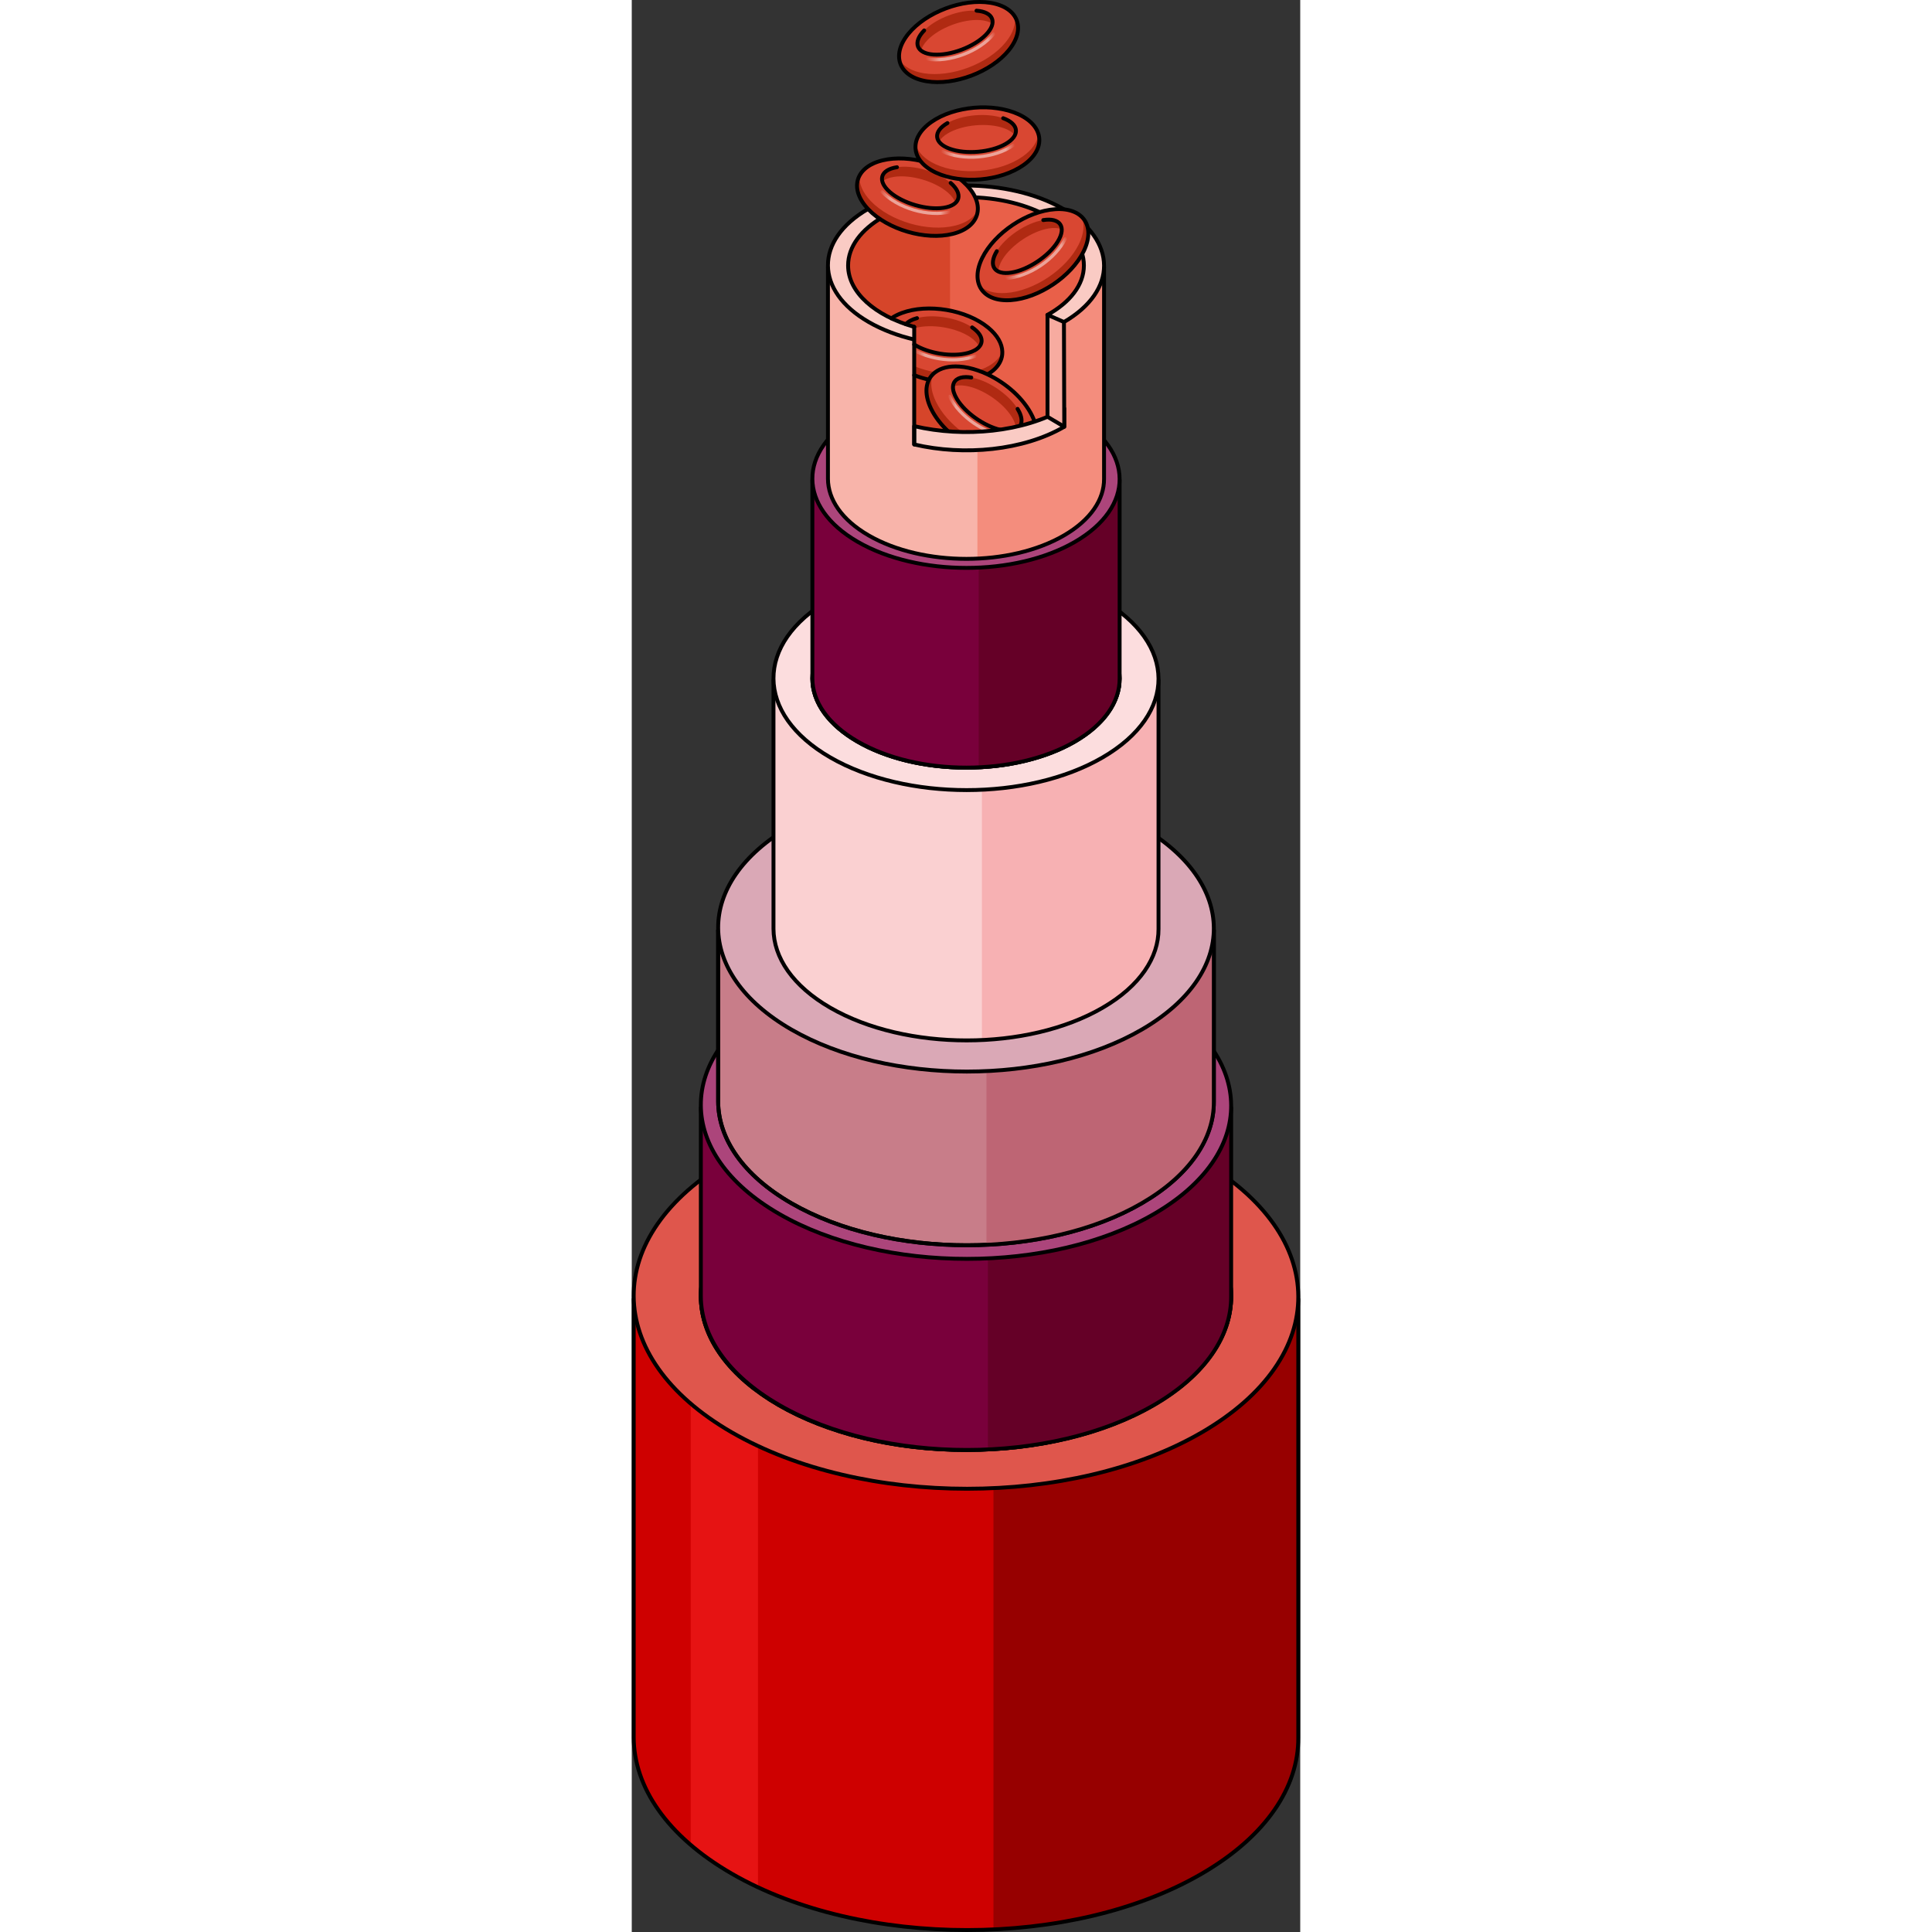 <?xml version="1.0" encoding="utf-8"?>
<!-- Created by: Science Figures, www.sciencefigures.org, Generator: Science Figures Editor -->
<svg version="1.1" id="Layer_1" xmlns="http://www.w3.org/2000/svg" xmlns:xlink="http://www.w3.org/1999/xlink" 
	 width="800px" height="800px" viewBox="0 0 171.792 496.506" enable-background="new 0 0 171.792 496.506"
	 xml:space="preserve">
<rect x="0" y="0" width="171.792" height="496.506" fill="#333333" stroke="none"/>
<g>
	<g>
		<g>
			<g>
				<g>
					<path fill="#CE0000" d="M171.292,333.873H0.5v112.669h0c0.072,12.659,8.481,25.318,25.212,34.977
						c33.452,19.314,87.529,19.319,120.773-0.001c16.618-9.657,24.88-22.317,24.806-34.976h0.001V333.873z"/>
					<path fill="#E61313" d="M24.404,335.65h-1.222c-4.435,0-8.031,3.596-8.031,8.031v130.44c3.047,2.609,6.563,5.09,10.561,7.397
						c2.158,1.246,4.405,2.408,6.723,3.493v-141.33C32.435,339.246,28.839,335.65,24.404,335.65z"/>
					<path fill="#970000" d="M92.95,495.838c19.541-0.895,38.632-5.659,53.535-14.32c16.618-9.657,24.88-22.317,24.806-34.976h0.001
						V333.873H92.95V495.838z"/>
					<path fill="none" stroke="#000000" stroke-linecap="round" stroke-linejoin="round" stroke-miterlimit="10" d="
						M171.292,333.873H0.5v112.669h0c0.072,12.659,8.481,25.318,25.212,34.977c33.452,19.314,87.529,19.319,120.773-0.001
						c16.618-9.657,24.88-22.317,24.806-34.976h0.001V333.873z"/>
					<g>
						<g enable-background="new    ">
							<g>
								<path fill="#DF564C" stroke="#000000" stroke-linecap="round" stroke-linejoin="round" stroke-miterlimit="10" d="
									M146.082,298.157c-33.462-19.319-87.529-19.319-120.764-0.005c-33.244,19.319-33.068,50.637,0.394,69.956
									c33.452,19.314,87.529,19.319,120.773-0.001C179.72,348.794,179.534,317.471,146.082,298.157"/>
							</g>
						</g>
					</g>
					<g>
						<g enable-background="new    ">
							<g>
								<path fill="#F48D7D" d="M133.947,305.209c-26.715-15.424-69.881-15.424-96.415-0.004
									c-26.541,15.424-26.401,40.427,0.314,55.851c26.708,15.42,69.881,15.424,96.422,0
									C160.802,345.636,160.654,320.628,133.947,305.209"/>
							</g>
						</g>
					</g>
				</g>
				
					<ellipse fill="#F48D7D" stroke="#000000" stroke-linecap="round" stroke-linejoin="round" stroke-miterlimit="10" cx="85.896" cy="333.133" rx="68.143" ry="39.489"/>
				
					<ellipse fill="none" stroke="#000000" stroke-linecap="round" stroke-linejoin="round" stroke-miterlimit="10" cx="85.896" cy="333.133" rx="68.143" ry="39.489"/>
			</g>
			<g>
				<g>
					<path fill="#79003B" d="M154.039,284.638H17.753v48.514h0c0.057,10.101,6.768,20.203,20.118,27.91
						c26.694,15.412,69.845,15.416,96.372,0c13.26-7.706,19.853-17.808,19.794-27.91h0V284.638z"/>
					<path fill="#650027" d="M91.525,372.489c15.593-0.714,30.827-4.516,42.719-11.427c13.26-7.706,19.853-17.808,19.794-27.91h0
						v-48.514H91.525V372.489z"/>
					<path fill="none" stroke="#000000" stroke-linecap="round" stroke-linejoin="round" stroke-miterlimit="10" d="
						M154.039,284.638H17.753v48.514h0c0.057,10.101,6.768,20.203,20.118,27.91c26.694,15.412,69.845,15.416,96.372,0
						c13.26-7.706,19.853-17.808,19.794-27.91h0V284.638z"/>
					<g>
						<g enable-background="new    ">
							<g>
								<path fill="#AC457B" stroke="#000000" stroke-linecap="round" stroke-linejoin="round" stroke-miterlimit="10" d="
									M133.922,256.138c-26.701-15.416-69.845-15.416-96.365-0.004c-26.528,15.416-26.387,40.407,0.314,55.822
									c26.694,15.412,69.845,15.416,96.372,0C160.764,296.545,160.616,271.55,133.922,256.138"/>
							</g>
						</g>
					</g>
					<g>
						<g enable-background="new    ">
							<g>
								<path fill="#F48D7D" d="M129.665,258.612c-24.334-14.049-63.654-14.049-87.823-0.003
									c-24.176,14.05-24.048,36.825,0.286,50.874c24.328,14.046,63.654,14.049,87.83,0
									C154.127,295.437,153.993,272.658,129.665,258.612"/>
							</g>
						</g>
					</g>
				</g>
			</g>
			<g>
				<g>
					<path fill="#C87D89" stroke="#000000" stroke-linecap="round" stroke-linejoin="round" stroke-miterlimit="10" d="
						M149.589,239.041H22.203v44.084h0c0.053,9.442,6.326,18.883,18.804,26.088c24.95,14.405,65.284,14.409,90.079,0
						c12.394-7.203,18.557-16.645,18.502-26.087h0V239.041z"/>
					<path fill="#BE6574" d="M91.157,319.893c14.575-0.668,28.814-4.221,39.929-10.681c12.394-7.203,18.557-16.645,18.502-26.087h0
						v-44.084H91.157V319.893z"/>
					<path fill="none" stroke="#000000" stroke-linecap="round" stroke-linejoin="round" stroke-miterlimit="10" d="
						M149.589,239.041H22.203v44.084h0c0.053,9.442,6.326,18.883,18.804,26.088c24.95,14.405,65.284,14.409,90.079,0
						c12.394-7.203,18.557-16.645,18.502-26.087h0V239.041z"/>
					<g>
						<g enable-background="new    ">
							<g>
								<path fill="#DAA8B6" stroke="#000000" stroke-linecap="round" stroke-linejoin="round" stroke-miterlimit="10" d="
									M130.786,212.403c-24.957-14.409-65.284-14.409-90.072-0.004c-24.795,14.409-24.664,37.768,0.294,52.177
									c24.951,14.405,65.284,14.409,90.079,0C155.875,250.17,155.736,226.808,130.786,212.403"/>
							</g>
						</g>
					</g>
				</g>
				
					<ellipse fill="#F48D7D" stroke="#000000" stroke-linecap="round" stroke-linejoin="round" stroke-miterlimit="10" cx="85.896" cy="238.49" rx="44.819" ry="25.973"/>
			</g>
			<g>
				<g>
					<path fill="#FAD0D1" d="M135.371,174.821h-98.95v63.897h0c0.042,7.334,4.914,14.668,14.607,20.264
						c19.381,11.19,50.711,11.193,69.971,0c9.628-5.595,14.415-12.93,14.372-20.264h0V174.821z"/>
					<path fill="#F7B1B3" d="M89.983,267.279c11.321-0.519,22.382-3.279,31.016-8.296c9.628-5.595,14.415-12.93,14.372-20.264h0
						v-63.897H89.983V267.279z"/>
					<path fill="none" stroke="#000000" stroke-linecap="round" stroke-linejoin="round" stroke-miterlimit="10" d="
						M135.371,174.821h-98.95v63.897h0c0.042,7.334,4.914,14.668,14.607,20.264c19.381,11.19,50.711,11.193,69.971,0
						c9.628-5.595,14.415-12.93,14.372-20.264h0V174.821z"/>
					<g>
						<g enable-background="new    ">
							<g>
								<path fill="#FCDDDE" stroke="#000000" stroke-linecap="round" stroke-linejoin="round" stroke-miterlimit="10" d="
									M120.765,154.129c-19.386-11.193-50.711-11.193-69.966-0.003c-19.26,11.193-19.158,29.337,0.228,40.53
									c19.381,11.19,50.711,11.193,69.971,0C140.254,183.466,140.146,165.319,120.765,154.129"/>
							</g>
						</g>
					</g>
					<g>
						<g enable-background="new    ">
							<g>
								<path fill="#F48D7D" d="M113.735,158.215c-15.478-8.936-40.486-8.936-55.859-0.002
									c-15.377,8.936-15.295,23.422,0.182,32.358c15.473,8.934,40.486,8.936,55.863,0
									C129.294,181.637,129.208,167.148,113.735,158.215"/>
							</g>
						</g>
					</g>
				</g>
				
					<ellipse fill="#F48D7D" stroke="#000000" stroke-linecap="round" stroke-linejoin="round" stroke-miterlimit="10" cx="85.896" cy="174.393" rx="39.479" ry="22.879"/>
				
					<ellipse fill="none" stroke="#000000" stroke-linecap="round" stroke-linejoin="round" stroke-miterlimit="10" cx="85.896" cy="174.393" rx="39.479" ry="22.879"/>
			</g>
			<g>
				<g>
					<path fill="#79003B" d="M125.375,123.417H46.417v50.987h0c0.033,5.852,3.921,11.705,11.656,16.17
						c15.465,8.929,40.465,8.931,55.834,0c7.683-4.465,11.502-10.317,11.468-16.17h0V123.417z"/>
					<path fill="#650027" d="M89.157,197.194c9.034-0.414,17.86-2.616,24.75-6.62c7.683-4.465,11.502-10.317,11.468-16.17h0v-50.987
						H89.157V197.194z"/>
					<path fill="none" stroke="#000000" stroke-linecap="round" stroke-linejoin="round" stroke-miterlimit="10" d="
						M125.375,123.417H46.417v50.987h0c0.033,5.852,3.921,11.705,11.656,16.17c15.465,8.929,40.465,8.931,55.834,0
						c7.683-4.465,11.502-10.317,11.468-16.17h0V123.417z"/>
					<g>
						<g enable-background="new    ">
							<g>
								<path fill="#AC457B" stroke="#000000" stroke-linecap="round" stroke-linejoin="round" stroke-miterlimit="10" d="
									M113.72,106.905c-15.47-8.931-40.465-8.931-55.83-0.002c-15.369,8.931-15.288,23.41,0.182,32.341
									c15.465,8.929,40.465,8.931,55.834,0C129.271,130.315,129.186,115.834,113.72,106.905"/>
							</g>
						</g>
					</g>
					<g>
						<g enable-background="new    ">
							<g>
								<path fill="#650027" d="M110.901,108.544c-13.902-8.026-36.365-8.026-50.172-0.002
									c-13.812,8.026-13.738,21.038,0.164,29.064c13.898,8.024,36.365,8.026,50.176,0
									C124.876,129.581,124.799,116.568,110.901,108.544"/>
							</g>
						</g>
					</g>
				</g>
			</g>
			<g>
				<g>
					<path fill="#F8B4AA" d="M121.374,68.534H50.418v54.54h0c0.03,5.259,3.524,10.518,10.474,14.531
						c13.898,8.024,36.365,8.026,50.176,0c6.904-4.012,10.337-9.272,10.306-14.531h0V68.534z"/>
					<path fill="#F48D7D" d="M88.826,143.555c8.119-0.372,16.05-2.351,22.242-5.949c6.904-4.012,10.337-9.272,10.306-14.531h0
						v-54.54H88.826V143.555z"/>
					<path fill="none" stroke="#000000" stroke-linecap="round" stroke-linejoin="round" stroke-miterlimit="10" d="M121.374,68.534
						H50.418v54.54h0c0.03,5.259,3.524,10.518,10.474,14.531c13.898,8.024,36.365,8.026,50.176,0
						c6.904-4.012,10.337-9.272,10.306-14.531h0V68.534z"/>
					<path fill="#FACBC4" stroke="#000000" stroke-linecap="round" stroke-linejoin="round" stroke-miterlimit="10" d="
						M110.901,53.696c-13.902-8.026-36.365-8.026-50.172-0.002C46.917,61.72,46.99,74.731,60.892,82.758
						c13.898,8.024,36.365,8.026,50.176,0C124.876,74.733,124.799,61.72,110.901,53.696"/>
				</g>
				<path fill="#BE6574" d="M116.193,68.227c0-9.697-13.565-17.558-30.297-17.558c-16.733,0-30.298,7.861-30.298,17.558
					c0,6.929,6.929,12.919,16.988,15.775v25.512c0,0,16.023,4.951,34.257-2.399l4.225-24.357l-4.225-1.85h-0.005
					C112.6,77.711,116.193,73.214,116.193,68.227z"/>
				<path fill="#E96049" d="M106.845,80.908l4.226,1.846l-4.226,24.358c-1.123,0.456-2.231,0.856-3.338,1.217
					c-1.233,0.408-2.458,0.762-3.66,1.068c-0.008,0-0.008,0.008-0.016,0.008c-0.385,0.094-0.77,0.189-1.155,0.275
					c-1.359,0.322-2.694,0.573-3.99,0.77c-0.723,0.118-1.429,0.212-2.129,0.291c-0.566,0.071-1.131,0.134-1.681,0.173
					c-2.066,0.189-4.014,0.251-5.813,0.22c-1.288-0.016-2.498-0.071-3.621-0.157c-5.451-0.408-8.852-1.461-8.852-1.461V84.002
					c-0.738-0.212-1.453-0.432-2.152-0.683c-1.312-0.448-2.553-0.95-3.723-1.508C59.928,78.59,55.6,73.705,55.6,68.23
					c0-9.701,13.565-17.563,30.296-17.563s30.296,7.863,30.296,17.563C116.192,73.21,112.602,77.703,106.845,80.908z"/>
				<path fill="#D6452A" d="M81.793,111.004v-60.17c-14.791,1.161-26.195,8.503-26.195,17.393c0,6.929,6.929,12.919,16.988,15.775
					v25.512C72.586,109.513,76.136,110.609,81.793,111.004z"/>
				<g>
					<g>
						<g enable-background="new    ">
							<g>
								<path fill="#D94732" d="M95.227,90.341c0.008,0.008,0.008,0.008,0,0.016c0.008,0.157,0.008,0.314-0.008,0.471
									c0,0.11-0.008,0.22-0.024,0.33v0.024c0,0.008,0,0.016,0,0.016c0,0.031-0.008,0.071-0.016,0.102
									c-0.016,0.126-0.039,0.251-0.063,0.377c-0.039,0.181-0.086,0.361-0.141,0.542c-0.063,0.173-0.126,0.353-0.204,0.526
									c-0.306,0.699-0.762,1.359-1.367,1.964c-0.133,0.134-0.275,0.267-0.424,0.401c-0.346,0.291-0.723,0.573-1.131,0.84
									c-0.142,0.086-0.283,0.173-0.432,0.251c-0.189,0.11-0.385,0.22-0.589,0.322s-0.416,0.196-0.636,0.298
									c-0.22,0.094-0.448,0.189-0.683,0.275c-0.251,0.094-0.503,0.181-0.762,0.267c-1.814,0.573-3.817,0.872-5.891,0.903h-0.008
									c-1.917,0.039-3.896-0.149-5.821-0.55c-0.22-0.039-0.44-0.086-0.66-0.141H76.36c-1.296-0.291-2.56-0.676-3.77-1.155V84.002
									c-0.738-0.212-1.453-0.432-2.152-0.683c-1.312-0.448-2.553-0.95-3.723-1.508c0.746-0.526,1.626-0.982,2.639-1.359
									c6.724-2.529,16.684-0.848,22.253,3.747C93.963,86.147,95.157,88.307,95.227,90.341z"/>
							</g>
						</g>
					</g>
					<path fill="#B02A12" d="M95.227,90.341c0.008,0.008,0.008,0.008,0,0.016c0.031,0.825-0.126,1.626-0.455,2.388
						c-0.306,0.699-0.762,1.359-1.367,1.964c-0.133,0.134-0.275,0.267-0.424,0.401c-0.346,0.291-0.723,0.573-1.131,0.84
						c-0.142,0.086-0.283,0.173-0.424,0.259c-0.189,0.102-0.393,0.212-0.597,0.314s-0.416,0.196-0.636,0.298
						c-0.22,0.094-0.448,0.189-0.683,0.275c-0.251,0.094-0.503,0.181-0.762,0.267c-1.814,0.573-3.817,0.872-5.891,0.903h-0.008
						c-1.917,0.039-3.896-0.149-5.821-0.55c-0.22-0.039-0.44-0.086-0.66-0.141H76.36c-1.296-0.291-2.56-0.676-3.77-1.155v-2.333
						c1.704,0.707,3.535,1.233,5.404,1.571c3.786,0.691,7.721,0.581,11.012-0.44c0.299-0.094,0.589-0.189,0.872-0.298
						C92.698,93.86,94.497,92.226,95.227,90.341z"/>
					<g>
						<g enable-background="new    ">
							<g>
								<path fill="none" stroke="#000000" stroke-linecap="round" stroke-linejoin="round" stroke-miterlimit="10" d="
									M66.714,81.811c0.746-0.526,1.626-0.982,2.639-1.359c6.724-2.529,16.684-0.848,22.253,3.747
									c2.356,1.948,3.55,4.108,3.621,6.142c0.008,0.008,0.008,0.008,0,0.016c0.008,0.157,0.008,0.314-0.008,0.471
									c0,0.118-0.008,0.236-0.024,0.353c0,0.008,0,0.016,0,0.016c-0.016,0.165-0.047,0.322-0.079,0.479
									c-0.039,0.181-0.086,0.361-0.141,0.542c-0.063,0.173-0.126,0.353-0.204,0.526c-0.306,0.699-0.762,1.359-1.367,1.964
									c-0.134,0.134-0.275,0.267-0.424,0.401c-0.346,0.291-0.723,0.573-1.131,0.84c-0.141,0.086-0.283,0.173-0.432,0.251
									c-0.189,0.11-0.385,0.22-0.589,0.322s-0.416,0.196-0.636,0.298c-0.22,0.094-0.448,0.189-0.683,0.275
									c-0.251,0.094-0.503,0.181-0.762,0.267c-1.814,0.573-3.817,0.872-5.891,0.903h-0.008c-1.917,0.039-3.896-0.149-5.82-0.55
									c-0.22-0.039-0.44-0.086-0.66-0.141H76.36c-1.296-0.291-2.561-0.676-3.77-1.155"/>
							</g>
						</g>
					</g>
					<g>
						<g enable-background="new    ">
							<g>
								<path fill="#D94732" d="M89.91,87.561c0,0.086-0.008,0.165-0.016,0.251c-0.008,0.094-0.024,0.189-0.047,0.275
									c-0.016,0.071-0.039,0.134-0.063,0.204c-0.024,0.079-0.055,0.157-0.094,0.236c-0.039,0.079-0.079,0.149-0.126,0.228
									c-0.078,0.134-0.173,0.259-0.283,0.377c-0.566,0.66-1.524,1.202-2.859,1.571c-4.077,1.115-10.164,0.141-13.832-2.168v-4.532
									c-0.738-0.212-1.453-0.432-2.152-0.683c0.573-0.652,1.532-1.202,2.867-1.563c4.202-1.155,10.549-0.086,14.17,2.38
									C89.109,85.251,89.91,86.461,89.91,87.561z"/>
							</g>
						</g>
					</g>
					<path fill="#B02A12" d="M89.91,87.561c0,0.086-0.008,0.165-0.016,0.251c-0.008,0.094-0.024,0.189-0.047,0.275
						c-0.016,0.071-0.039,0.134-0.063,0.204c-0.024,0.079-0.055,0.157-0.094,0.236c-0.039,0.079-0.079,0.149-0.126,0.228
						c-0.078,0.134-0.173,0.259-0.283,0.377c-0.338-0.817-1.068-1.657-2.231-2.451c-3.629-2.474-9.968-3.535-14.178-2.388
						c-0.094,0.024-0.189,0.055-0.283,0.086v-0.377c-0.738-0.212-1.453-0.432-2.152-0.683c0.573-0.652,1.532-1.202,2.867-1.563
						c4.202-1.155,10.549-0.086,14.17,2.38C89.109,85.251,89.91,86.461,89.91,87.561z"/>
					<g>
						<g enable-background="new    ">
							<g>
								<path fill="none" stroke="#000000" stroke-linecap="round" stroke-linejoin="round" stroke-miterlimit="10" d="
									M73.305,81.756c-1.335,0.361-2.294,0.911-2.867,1.563"/>
								<path fill="none" stroke="#000000" stroke-linecap="round" stroke-linejoin="round" stroke-miterlimit="10" d="
									M72.59,88.535c3.668,2.309,9.756,3.283,13.832,2.168c1.335-0.369,2.294-0.911,2.859-1.571
									c0.11-0.118,0.204-0.243,0.283-0.377c0.047-0.079,0.086-0.149,0.126-0.228c0.039-0.079,0.071-0.157,0.094-0.236
									c0.024-0.071,0.047-0.134,0.063-0.204c0.024-0.086,0.039-0.181,0.047-0.275c0.008-0.086,0.016-0.165,0.016-0.251
									c0-1.1-0.801-2.309-2.435-3.425"/>
								<path fill="none" stroke="#000000" stroke-linecap="round" stroke-linejoin="round" stroke-miterlimit="10" d="
									M87.475,84.138"/>
							</g>
						</g>
					</g>
					<g opacity="0.5">
						<g enable-background="new    ">
							<g>
								<linearGradient id="SVGID_1_" gradientUnits="userSpaceOnUse" x1="72.59" y1="91.233" x2="88.698" y2="91.233">
									<stop  offset="0" style="stop-color:#FFFFFF;stop-opacity:0"/>
									<stop  offset="0.171" style="stop-color:#FFFFFF"/>
									<stop  offset="0.555" style="stop-color:#FFFFFF"/>
									<stop  offset="0.871" style="stop-color:#FFFFFF"/>
									<stop  offset="1" style="stop-color:#FFFFFF;stop-opacity:0"/>
								</linearGradient>
								<path fill="url(#SVGID_1_)" d="M88.433,91.904c-2.788,1.053-6.252,1.233-9.599,0.668c-2.215-0.377-4.367-1.068-6.245-2.058
									v-0.935c4.532,2.553,10.989,3.275,15.552,1.547c0.212-0.079,0.448,0.031,0.526,0.243
									C88.755,91.582,88.645,91.818,88.433,91.904z"/>
							</g>
						</g>
					</g>
				</g>
				<g>
					<g>
						<g enable-background="new    ">
							<g>
								<path fill="#D94732" d="M103.506,108.329c-1.233,0.408-2.458,0.762-3.66,1.068c-0.008,0.016-0.016,0.024-0.024,0.031
									c0-0.008,0.008-0.016,0.008-0.024c-0.385,0.094-0.77,0.189-1.155,0.275c-1.359,0.322-2.694,0.573-3.99,0.77
									c-0.723,0.118-1.429,0.212-2.129,0.291c-0.566,0.071-1.131,0.134-1.681,0.173c-2.066,0.189-4.014,0.251-5.813,0.22
									c-1.288-0.016-2.498-0.071-3.621-0.157c-1.909-1.783-3.48-3.802-4.509-5.915c-0.817-1.681-1.202-3.26-1.202-4.658
									c0-0.173,0.008-0.338,0.016-0.503c0.008-0.063,0.008-0.126,0.016-0.196c0.023-0.189,0.047-0.369,0.078-0.55
									c0.031-0.173,0.071-0.338,0.118-0.503c0.016-0.079,0.039-0.149,0.063-0.212c0.031-0.102,0.063-0.204,0.102-0.298
									c0.031-0.094,0.063-0.181,0.11-0.267c0-0.008,0-0.016,0.008-0.024c0.031-0.071,0.055-0.134,0.086-0.196
									c0.008-0.031,0.024-0.055,0.031-0.079h0.008c0.016-0.024,0.023-0.055,0.039-0.079c0.086-0.157,0.173-0.314,0.275-0.463
									c0.008-0.008,0.016-0.016,0.024-0.031c0.086-0.134,0.189-0.267,0.298-0.401c0.126-0.157,0.267-0.314,0.416-0.456
									c0.173-0.173,0.369-0.338,0.573-0.487c1.453-1.1,3.558-1.642,6.205-1.461c1.571,0.11,3.189,0.463,4.807,1.021
									c0.809,0.275,1.61,0.605,2.411,0.982c0,0,0,0,0.008,0.008c4.87,2.294,9.339,6.276,11.46,10.635
									C103.129,107.347,103.341,107.842,103.506,108.329z"/>
							</g>
						</g>
					</g>
					<path fill="#B02A12" d="M85.063,111.133c-1.288-0.016-2.498-0.071-3.621-0.157c-1.909-1.783-3.48-3.802-4.509-5.915
						c-0.817-1.681-1.202-3.26-1.202-4.658c0-0.173,0.008-0.338,0.016-0.503c0.008-0.063,0.008-0.126,0.016-0.196
						c0.023-0.189,0.047-0.369,0.078-0.55c0.031-0.173,0.071-0.338,0.118-0.503c0.016-0.079,0.039-0.149,0.063-0.212
						c0.031-0.102,0.063-0.204,0.102-0.298c0.031-0.094,0.063-0.181,0.11-0.267c0-0.008,0-0.016,0.008-0.024
						c0.031-0.071,0.055-0.134,0.086-0.196c0.008-0.024,0.024-0.055,0.039-0.079c0.016-0.024,0.023-0.055,0.039-0.079
						c0.086-0.157,0.173-0.314,0.275-0.463c0.008-0.008,0.016-0.016,0.024-0.031c0.086-0.134,0.189-0.267,0.298-0.401
						c0.126-0.157,0.267-0.314,0.416-0.456c-0.196,0.487-0.33,1.005-0.393,1.571c-0.204,1.602,0.157,3.472,1.147,5.514
						C79.604,106.169,82.094,108.941,85.063,111.133z"/>
					<g>
						<g enable-background="new    ">
							<g>
								<path fill="none" stroke="#000000" stroke-linecap="round" stroke-linejoin="round" stroke-miterlimit="10" d="
									M103.506,108.329c-0.165-0.487-0.377-0.982-0.621-1.485c-2.121-4.359-6.59-8.342-11.46-10.635
									c-0.008-0.008-0.008-0.008-0.008-0.008c-0.801-0.377-1.602-0.707-2.411-0.982c-1.618-0.558-3.236-0.911-4.807-1.021
									c-2.647-0.181-4.752,0.361-6.205,1.461c-0.204,0.149-0.401,0.314-0.573,0.487c-0.149,0.141-0.291,0.298-0.416,0.456
									c-0.11,0.134-0.212,0.267-0.298,0.401c-0.008,0.016-0.016,0.024-0.024,0.031c-0.102,0.149-0.189,0.306-0.275,0.463
									c-0.016,0.024-0.024,0.055-0.039,0.079H76.36c-0.008,0.024-0.024,0.047-0.031,0.079c-0.031,0.063-0.055,0.126-0.086,0.196
									c-0.008,0.008-0.008,0.016-0.008,0.024c-0.047,0.086-0.079,0.173-0.11,0.267c-0.039,0.094-0.071,0.196-0.102,0.298
									c-0.024,0.063-0.047,0.134-0.063,0.212c-0.047,0.165-0.086,0.33-0.118,0.503c-0.031,0.181-0.055,0.361-0.079,0.55
									c-0.008,0.071-0.008,0.134-0.016,0.196c-0.008,0.165-0.016,0.33-0.016,0.503c0,1.398,0.385,2.977,1.202,4.658
									c1.029,2.113,2.6,4.132,4.509,5.915"/>
							</g>
						</g>
					</g>
					<g>
						<g enable-background="new    ">
							<g>
								<path fill="#D94732" d="M100.145,108.478c-0.016,0.126-0.039,0.243-0.071,0.361c-0.047,0.204-0.126,0.393-0.228,0.558
									c-0.008,0.016-0.016,0.024-0.024,0.031c0-0.008,0.008-0.016,0.008-0.024c-0.385,0.094-0.77,0.189-1.155,0.275
									c-1.359,0.322-2.694,0.573-3.99,0.77c-4.147-0.974-8.986-4.367-11.122-7.902c-0.73-1.21-1.053-2.278-1.013-3.158
									c0-0.086,0.008-0.173,0.024-0.251c0-0.024,0-0.039,0.008-0.055c0.008-0.086,0.024-0.165,0.047-0.243
									c0.024-0.086,0.047-0.173,0.078-0.251c0.031-0.086,0.063-0.165,0.102-0.243c0.008-0.031,0.024-0.055,0.039-0.079
									c0.023-0.039,0.047-0.079,0.078-0.118c0.047-0.079,0.102-0.157,0.165-0.228c0.055-0.063,0.11-0.126,0.173-0.189
									c0.055-0.055,0.126-0.11,0.196-0.165c0.566-0.432,1.382-0.668,2.427-0.668c0.212,0,0.432,0.008,0.66,0.031
									c0.228,0.016,0.463,0.047,0.707,0.086c0.487,0.079,0.982,0.196,1.492,0.346c3.975,1.17,8.397,4.383,10.408,7.713
									c0.173,0.283,0.322,0.566,0.448,0.833c0.134,0.267,0.236,0.526,0.322,0.785
									C100.145,107.355,100.215,107.952,100.145,108.478z"/>
							</g>
						</g>
					</g>
					<path fill="#B02A12" d="M100.145,108.478c-0.016,0.126-0.039,0.243-0.071,0.361c-0.055,0.204-0.134,0.393-0.244,0.566
						c-0.385,0.094-0.77,0.189-1.155,0.275c-0.102-0.73-0.416-1.563-0.966-2.466c-2.27-3.755-7.596-7.36-11.9-8.059
						c-1.367-0.22-2.467-0.126-3.26,0.236c0-0.086,0.008-0.173,0.024-0.251c0-0.024,0-0.039,0.008-0.055
						c0.008-0.086,0.024-0.165,0.047-0.243c0.024-0.086,0.047-0.173,0.078-0.251c0.031-0.086,0.063-0.165,0.102-0.243
						c0.008-0.031,0.024-0.055,0.039-0.079h0.008c0.016-0.039,0.039-0.079,0.071-0.118c0.047-0.079,0.102-0.157,0.165-0.228
						c0.055-0.063,0.11-0.126,0.173-0.189c0.055-0.055,0.126-0.11,0.196-0.165c0.566-0.432,1.382-0.668,2.427-0.668
						c0.212,0,0.432,0.008,0.66,0.031c0.228,0.016,0.463,0.047,0.707,0.086c0.487,0.079,0.982,0.196,1.492,0.346
						c3.975,1.17,8.397,4.383,10.408,7.713c0.173,0.283,0.322,0.566,0.448,0.833c0.134,0.267,0.236,0.526,0.322,0.785
						C100.145,107.355,100.215,107.952,100.145,108.478z"/>
					<g>
						<g enable-background="new    ">
							<g>
								<path fill="none" stroke="#000000" stroke-linecap="round" stroke-linejoin="round" stroke-miterlimit="10" d="
									M87.255,97.018c-0.243-0.039-0.479-0.071-0.707-0.086C86.32,96.908,86.1,96.9,85.888,96.9c-1.045,0-1.862,0.236-2.427,0.668
									c-0.071,0.055-0.141,0.11-0.196,0.165c-0.063,0.055-0.126,0.118-0.173,0.189c-0.063,0.071-0.118,0.149-0.165,0.228
									c-0.031,0.039-0.055,0.079-0.079,0.118c-0.016,0.024-0.031,0.047-0.039,0.079c-0.047,0.079-0.079,0.157-0.102,0.243
									c-0.039,0.079-0.063,0.165-0.079,0.251c-0.024,0.079-0.039,0.157-0.047,0.243c-0.008,0.016-0.008,0.031-0.008,0.055
									c-0.016,0.079-0.024,0.165-0.024,0.251c-0.039,0.88,0.283,1.948,1.013,3.158c2.137,3.535,6.975,6.928,11.122,7.902"/>
								<path fill="none" stroke="#000000" stroke-linecap="round" stroke-linejoin="round" stroke-miterlimit="10" d="
									M99.822,109.428c0.008-0.008,0.016-0.016,0.024-0.031c0.102-0.165,0.181-0.353,0.228-0.558
									c0.039-0.118,0.063-0.236,0.071-0.361c0.071-0.526,0-1.123-0.22-1.783c-0.086-0.259-0.189-0.518-0.322-0.785
									c-0.126-0.267-0.275-0.55-0.448-0.833"/>
								<path fill="none" stroke="#000000" stroke-linecap="round" stroke-linejoin="round" stroke-miterlimit="10" d="
									M99.153,105.076"/>
							</g>
						</g>
					</g>
					<g opacity="0.5">
						<g enable-background="new    ">
							<g>
								<linearGradient id="SVGID_2_" gradientUnits="userSpaceOnUse" x1="81.25" y1="106.178" x2="92.557" y2="106.178">
									<stop  offset="0" style="stop-color:#FFFFFF;stop-opacity:0"/>
									<stop  offset="0.171" style="stop-color:#FFFFFF"/>
									<stop  offset="0.555" style="stop-color:#FFFFFF"/>
									<stop  offset="0.871" style="stop-color:#FFFFFF"/>
									<stop  offset="1" style="stop-color:#FFFFFF;stop-opacity:0"/>
								</linearGradient>
								<path fill="url(#SVGID_2_)" d="M92.557,110.74c-0.566,0.071-1.131,0.134-1.681,0.173c-1.06-0.495-2.097-1.084-3.087-1.752
									c-2.804-1.901-5.192-4.43-6.496-7.124c-0.102-0.204-0.016-0.456,0.188-0.55c0.204-0.102,0.456-0.016,0.55,0.189
									C83.909,105.564,88.15,109.083,92.557,110.74z"/>
							</g>
						</g>
					</g>
				</g>
				<path fill="none" stroke="#000000" stroke-linecap="round" stroke-linejoin="round" stroke-miterlimit="10" d="M106.804,80.934
					c5.785-3.198,9.39-7.708,9.39-12.707c0-9.697-13.565-17.558-30.297-17.558S55.598,58.53,55.598,68.227
					c0,6.929,6.926,12.921,16.986,15.777"/>
			</g>
			<path fill="#FACBC4" stroke="#000000" stroke-linecap="round" stroke-linejoin="round" stroke-miterlimit="10" d="
				M72.586,109.513v4.703c12.843,3.031,28.105,1.533,38.482-4.497c0.027-0.016,0.052-0.033,0.079-0.048v-4.703
				c-0.027,0.016-0.052,0.033-0.079,0.048C100.691,111.046,85.43,112.544,72.586,109.513z"/>
			<polygon fill="#F7ABA0" stroke="#000000" stroke-linecap="round" stroke-linejoin="round" stroke-miterlimit="10" points="
				111.147,109.67 106.843,107.115 106.843,80.907 111.068,82.757 			"/>
			
				<line fill="#DAA8B6" stroke="#000000" stroke-linecap="round" stroke-linejoin="round" stroke-miterlimit="10" x1="72.586" y1="114.216" x2="72.586" y2="84.003"/>
			<g>
				<g>
					<g enable-background="new    ">
						<g>
							<path fill="#D94732" d="M92.199,0.723c-7.123-1.171-16.574,2.393-21.111,7.96c-4.538,5.569-2.443,11.032,4.68,12.203
								c7.121,1.171,16.574-2.393,21.112-7.961C101.417,7.357,99.32,1.894,92.199,0.723"/>
						</g>
					</g>
				</g>
				<path fill="#B02A12" d="M96.1,10.855c-4.538,5.569-13.991,9.132-21.112,7.961c-3.02-0.497-5.136-1.765-6.226-3.486
					c0.434,2.752,2.874,4.876,7.007,5.556c7.121,1.171,16.574-2.393,21.112-7.961c2.613-3.206,3.025-6.377,1.544-8.715
					C98.739,6.2,98.004,8.518,96.1,10.855z"/>
				<g>
					<g enable-background="new    ">
						<g>
							<path fill="none" stroke="#000000" stroke-linecap="round" stroke-linejoin="round" stroke-miterlimit="10" d="M92.199,0.723
								c-7.123-1.171-16.574,2.393-21.111,7.96c-4.538,5.569-2.443,11.032,4.68,12.203c7.121,1.171,16.574-2.393,21.112-7.961
								C101.417,7.357,99.32,1.894,92.199,0.723"/>
						</g>
					</g>
				</g>
				<g>
					<g enable-background="new    ">
						<g>
							<path fill="#D94732" d="M88.601,2.748c-4.374-0.312-10.395,1.958-13.448,5.071c-3.054,3.113-1.985,5.89,2.389,6.203
								c4.373,0.312,10.395-1.958,13.449-5.072C94.044,5.837,92.974,3.06,88.601,2.748"/>
						</g>
					</g>
				</g>
				<path fill="#B02A12" d="M76.063,10.232c3.053-3.113,9.074-5.383,13.448-5.071c1.407,0.1,2.47,0.457,3.165,0.997
					c0.355-1.834-1.089-3.197-4.075-3.41c-4.374-0.312-10.395,1.958-13.448,5.071c-2.072,2.112-2.244,4.068-0.776,5.206
					C74.542,12.173,75.094,11.219,76.063,10.232z"/>
				<g>
					<g enable-background="new    ">
						<g>
							<path fill="none" stroke="#000000" stroke-linecap="round" stroke-linejoin="round" stroke-miterlimit="10" d="M75.153,7.819
								c-3.054,3.113-1.985,5.89,2.389,6.203c4.373,0.312,10.395-1.958,13.449-5.072c3.053-3.113,1.983-5.889-2.39-6.202"/>
							<path fill="none" stroke="#000000" stroke-linecap="round" stroke-linejoin="round" stroke-miterlimit="10" d="M88.601,2.748
								"/>
						</g>
					</g>
				</g>
				<g opacity="0.5">
					<g enable-background="new    ">
						<g>
							
								<linearGradient id="SVGID_3_" gradientUnits="userSpaceOnUse" x1="364.862" y1="-1103.302" x2="383.998" y2="-1103.302" gradientTransform="matrix(0.936 -0.353 0.353 0.936 123.778 1177.43)">
								<stop  offset="0" style="stop-color:#FFFFFF;stop-opacity:0"/>
								<stop  offset="0.171" style="stop-color:#FFFFFF"/>
								<stop  offset="0.555" style="stop-color:#FFFFFF"/>
								<stop  offset="0.871" style="stop-color:#FFFFFF"/>
								<stop  offset="1" style="stop-color:#FFFFFF;stop-opacity:0"/>
							</linearGradient>
							<path fill="url(#SVGID_3_)" d="M85.379,14.384c-3.173,1.196-6.614,1.691-9.567,1.198c-0.224-0.038-0.376-0.25-0.338-0.474
								c0.038-0.224,0.25-0.375,0.474-0.338c5.646,0.942,13.159-1.891,16.747-6.315c0.143-0.176,0.403-0.204,0.579-0.06
								c0.177,0.143,0.204,0.403,0.06,0.579C91.457,11.289,88.552,13.188,85.379,14.384z"/>
						</g>
					</g>
				</g>
			</g>
			<g>
				<g>
					<g enable-background="new    ">
						<g>
							<path fill="#D94732" d="M108.803,53.766c-7.203,0.478-15.597,6.097-18.749,12.549c-3.154,6.454,0.128,11.298,7.331,10.82
								c7.201-0.478,15.597-6.097,18.75-12.551C119.287,58.132,116.003,53.288,108.803,53.766"/>
						</g>
					</g>
				</g>
				<path fill="#B02A12" d="M114.904,62.746c-3.154,6.454-11.55,12.073-18.75,12.551c-3.054,0.203-5.403-0.552-6.856-1.98
					c1.048,2.581,3.907,4.096,8.086,3.818c7.201-0.478,15.597-6.097,18.75-12.551c1.816-3.716,1.496-6.898-0.477-8.838
					C116.416,57.614,116.227,60.038,114.904,62.746z"/>
				<g>
					<g enable-background="new    ">
						<g>
							<path fill="none" stroke="#000000" stroke-linecap="round" stroke-linejoin="round" stroke-miterlimit="10" d="
								M108.803,53.766c-7.203,0.478-15.597,6.097-18.749,12.549c-3.154,6.454,0.128,11.298,7.331,10.82
								c7.201-0.478,15.597-6.097,18.75-12.551C119.287,58.132,116.003,53.288,108.803,53.766"/>
						</g>
					</g>
				</g>
				<g>
					<g enable-background="new    ">
						<g>
							<path fill="#D94732" d="M105.759,56.556c-4.33,0.69-9.678,4.269-11.944,7.994c-2.267,3.726-0.594,6.187,3.736,5.497
								c4.329-0.69,9.678-4.269,11.944-7.995C111.762,58.327,110.088,55.867,105.759,56.556"/>
						</g>
					</g>
				</g>
				<path fill="#B02A12" d="M95.25,66.694c2.266-3.725,7.613-7.304,11.944-7.994c1.393-0.222,2.509-0.116,3.309,0.251
					c-0.071-1.867-1.787-2.866-4.744-2.395c-4.33,0.69-9.678,4.269-11.944,7.994c-1.538,2.528-1.261,4.472,0.427,5.246
					C94.209,68.93,94.531,67.876,95.25,66.694z"/>
				<g>
					<g enable-background="new    ">
						<g>
							<path fill="none" stroke="#000000" stroke-linecap="round" stroke-linejoin="round" stroke-miterlimit="10" d="
								M93.815,64.551c-2.267,3.726-0.594,6.187,3.736,5.497c4.329-0.69,9.678-4.269,11.944-7.995
								c2.266-3.725,0.592-6.186-3.737-5.496"/>
							<path fill="none" stroke="#000000" stroke-linecap="round" stroke-linejoin="round" stroke-miterlimit="10" d="
								M105.759,56.556"/>
						</g>
					</g>
				</g>
				<g opacity="0.5">
					<g enable-background="new    ">
						<g>
							
								<linearGradient id="SVGID_4_" gradientUnits="userSpaceOnUse" x1="777.396" y1="-1676.557" x2="796.532" y2="-1676.557" gradientTransform="matrix(0.831 -0.556 0.556 0.831 383.04 1898.361)">
								<stop  offset="0" style="stop-color:#FFFFFF;stop-opacity:0"/>
								<stop  offset="0.171" style="stop-color:#FFFFFF"/>
								<stop  offset="0.555" style="stop-color:#FFFFFF"/>
								<stop  offset="0.871" style="stop-color:#FFFFFF"/>
								<stop  offset="1" style="stop-color:#FFFFFF;stop-opacity:0"/>
							</linearGradient>
							<path fill="url(#SVGID_4_)" d="M105.266,68.621c-2.818,1.886-6.056,3.15-9.045,3.341c-0.227,0.014-0.423-0.158-0.437-0.385
								c-0.014-0.227,0.158-0.422,0.385-0.437c5.712-0.366,12.385-4.832,14.873-9.955c0.099-0.204,0.346-0.29,0.55-0.19
								c0.205,0.099,0.29,0.346,0.19,0.55C110.481,64.225,108.084,66.734,105.266,68.621z"/>
						</g>
					</g>
				</g>
			</g>
			<g>
				<g>
					<g enable-background="new    ">
						<g>
							<path fill="#D94732" d="M86.044,47.551c-4.988-5.218-14.684-8.051-21.656-6.33c-6.974,1.722-8.584,7.347-3.596,12.565
								c4.987,5.217,14.684,8.051,21.658,6.329C89.423,58.395,91.031,52.768,86.044,47.551"/>
						</g>
					</g>
				</g>
				<path fill="#B02A12" d="M83.071,57.993c-6.974,1.722-16.671-1.113-21.657-6.329c-2.115-2.213-3.043-4.498-2.88-6.529
					c-1.307,2.46-0.635,5.624,2.259,8.652c4.987,5.217,14.684,8.051,21.657,6.329c4.015-0.992,6.251-3.278,6.473-6.036
					C87.978,55.86,85.997,57.271,83.071,57.993z"/>
				<g>
					<g enable-background="new    ">
						<g>
							<path fill="none" stroke="#000000" stroke-linecap="round" stroke-linejoin="round" stroke-miterlimit="10" d="
								M86.044,47.551c-4.988-5.218-14.684-8.051-21.656-6.33c-6.974,1.722-8.584,7.347-3.596,12.565
								c4.987,5.217,14.684,8.051,21.658,6.329C89.423,58.395,91.031,52.768,86.044,47.551"/>
						</g>
					</g>
				</g>
				<g>
					<g enable-background="new    ">
						<g>
							<path fill="#D94732" d="M81.952,47.007c-3.308-2.879-9.484-4.684-13.795-4.032c-4.312,0.652-5.127,3.514-1.819,6.393
								c3.307,2.878,9.484,4.684,13.796,4.032C84.445,52.747,85.258,49.885,81.952,47.007"/>
						</g>
					</g>
				</g>
				<path fill="#B02A12" d="M67.433,45.45c4.311-0.652,10.488,1.153,13.795,4.032c1.064,0.926,1.699,1.85,1.93,2.699
					c1.386-1.252,1.051-3.21-1.207-5.175c-3.308-2.879-9.484-4.684-13.795-4.032c-2.925,0.442-4.239,1.902-3.75,3.694
					C65.05,46.086,66.065,45.657,67.433,45.45z"/>
				<g>
					<g enable-background="new    ">
						<g>
							<path fill="none" stroke="#000000" stroke-linecap="round" stroke-linejoin="round" stroke-miterlimit="10" d="
								M68.156,42.974c-4.312,0.652-5.127,3.514-1.819,6.393c3.307,2.878,9.484,4.684,13.796,4.032
								c4.311-0.652,5.125-3.515,1.818-6.393"/>
							<path fill="none" stroke="#000000" stroke-linecap="round" stroke-linejoin="round" stroke-miterlimit="10" d="
								M81.952,47.007"/>
						</g>
					</g>
				</g>
				<g opacity="0.5">
					<g enable-background="new    ">
						<g>
							
								<linearGradient id="SVGID_5_" gradientUnits="userSpaceOnUse" x1="141.985" y1="954.907" x2="161.121" y2="954.907" gradientTransform="matrix(0.96 0.281 -0.281 0.96 195.192 -906.164)">
								<stop  offset="0" style="stop-color:#FFFFFF;stop-opacity:0"/>
								<stop  offset="0.171" style="stop-color:#FFFFFF"/>
								<stop  offset="0.555" style="stop-color:#FFFFFF"/>
								<stop  offset="0.871" style="stop-color:#FFFFFF"/>
								<stop  offset="1" style="stop-color:#FFFFFF;stop-opacity:0"/>
							</linearGradient>
							<path fill="url(#SVGID_5_)" d="M72.382,54.369c-3.255-0.951-6.302-2.624-8.366-4.794c-0.157-0.165-0.15-0.425,0.014-0.582
								c0.165-0.157,0.426-0.15,0.582,0.014c3.946,4.147,11.652,6.399,17.179,5.021c0.22-0.055,0.444,0.079,0.499,0.3
								c0.055,0.221-0.079,0.444-0.3,0.499C79.099,55.549,75.637,55.32,72.382,54.369z"/>
						</g>
					</g>
				</g>
			</g>
			<g>
				<g>
					<g enable-background="new    ">
						<g>
							<path fill="#D94732" d="M99.46,29.402c-6.542-3.052-16.605-2.173-22.476,1.962c-5.873,4.136-5.331,9.962,1.21,13.014
								c6.54,3.051,16.605,2.173,22.478-1.963C106.543,38.28,106,32.453,99.46,29.402"/>
						</g>
					</g>
				</g>
				<path fill="#B02A12" d="M100.479,40.211c-5.873,4.136-15.938,5.014-22.478,1.963c-2.774-1.294-4.469-3.087-5.053-5.038
					c-0.325,2.767,1.45,5.471,5.246,7.242c6.54,3.051,16.605,2.173,22.478-1.963c3.381-2.381,4.635-5.323,3.841-7.974
					C104.277,36.442,102.943,38.475,100.479,40.211z"/>
				<g>
					<g enable-background="new    ">
						<g>
							<path fill="none" stroke="#000000" stroke-linecap="round" stroke-linejoin="round" stroke-miterlimit="10" d="M99.46,29.402
								c-6.542-3.052-16.605-2.173-22.476,1.962c-5.873,4.136-5.331,9.962,1.21,13.014c6.54,3.051,16.605,2.173,22.478-1.963
								C106.543,38.28,106,32.453,99.46,29.402"/>
						</g>
					</g>
				</g>
				<g>
					<g enable-background="new    ">
						<g>
							<path fill="#D94732" d="M95.448,30.38c-4.127-1.482-10.537-0.922-14.318,1.25c-3.782,2.173-3.502,5.135,0.625,6.617
								c4.126,1.482,10.537,0.922,14.319-1.251C99.855,34.824,99.574,31.862,95.448,30.38"/>
						</g>
					</g>
				</g>
				<path fill="#B02A12" d="M81.355,34.199c3.781-2.172,10.191-2.732,14.318-1.25c1.327,0.477,2.254,1.107,2.779,1.815
					c0.838-1.67-0.185-3.372-3.003-4.384c-4.127-1.482-10.537-0.922-14.318,1.25c-2.565,1.474-3.259,3.311-2.154,4.803
					C79.366,35.657,80.155,34.888,81.355,34.199z"/>
				<g>
					<g enable-background="new    ">
						<g>
							<path fill="none" stroke="#000000" stroke-linecap="round" stroke-linejoin="round" stroke-miterlimit="10" d="M81.13,31.63
								c-3.782,2.173-3.502,5.135,0.625,6.617c4.126,1.482,10.537,0.922,14.319-1.251c3.781-2.172,3.5-5.135-0.626-6.617"/>
							<path fill="none" stroke="#000000" stroke-linecap="round" stroke-linejoin="round" stroke-miterlimit="10" d="M95.448,30.38
								"/>
						</g>
					</g>
				</g>
				<g opacity="0.5">
					<g enable-background="new    ">
						<g>
							
								<linearGradient id="SVGID_6_" gradientUnits="userSpaceOnUse" x1="123.953" y1="-250.859" x2="143.089" y2="-250.859" gradientTransform="matrix(0.996 -0.087 0.087 0.996 -22.131 300.733)">
								<stop  offset="0" style="stop-color:#FFFFFF;stop-opacity:0"/>
								<stop  offset="0.171" style="stop-color:#FFFFFF"/>
								<stop  offset="0.555" style="stop-color:#FFFFFF"/>
								<stop  offset="0.871" style="stop-color:#FFFFFF"/>
								<stop  offset="1" style="stop-color:#FFFFFF;stop-opacity:0"/>
							</linearGradient>
							<path fill="url(#SVGID_6_)" d="M89.203,40.714c-3.378,0.295-6.825-0.158-9.535-1.43c-0.206-0.097-0.294-0.342-0.198-0.548
								c0.097-0.206,0.342-0.294,0.548-0.198c5.182,2.432,13.18,1.734,17.83-1.557c0.186-0.131,0.443-0.088,0.574,0.098
								c0.132,0.186,0.087,0.443-0.098,0.574C95.891,39.375,92.581,40.419,89.203,40.714z"/>
						</g>
					</g>
				</g>
			</g>
		</g>
	</g>
</g>
</svg>